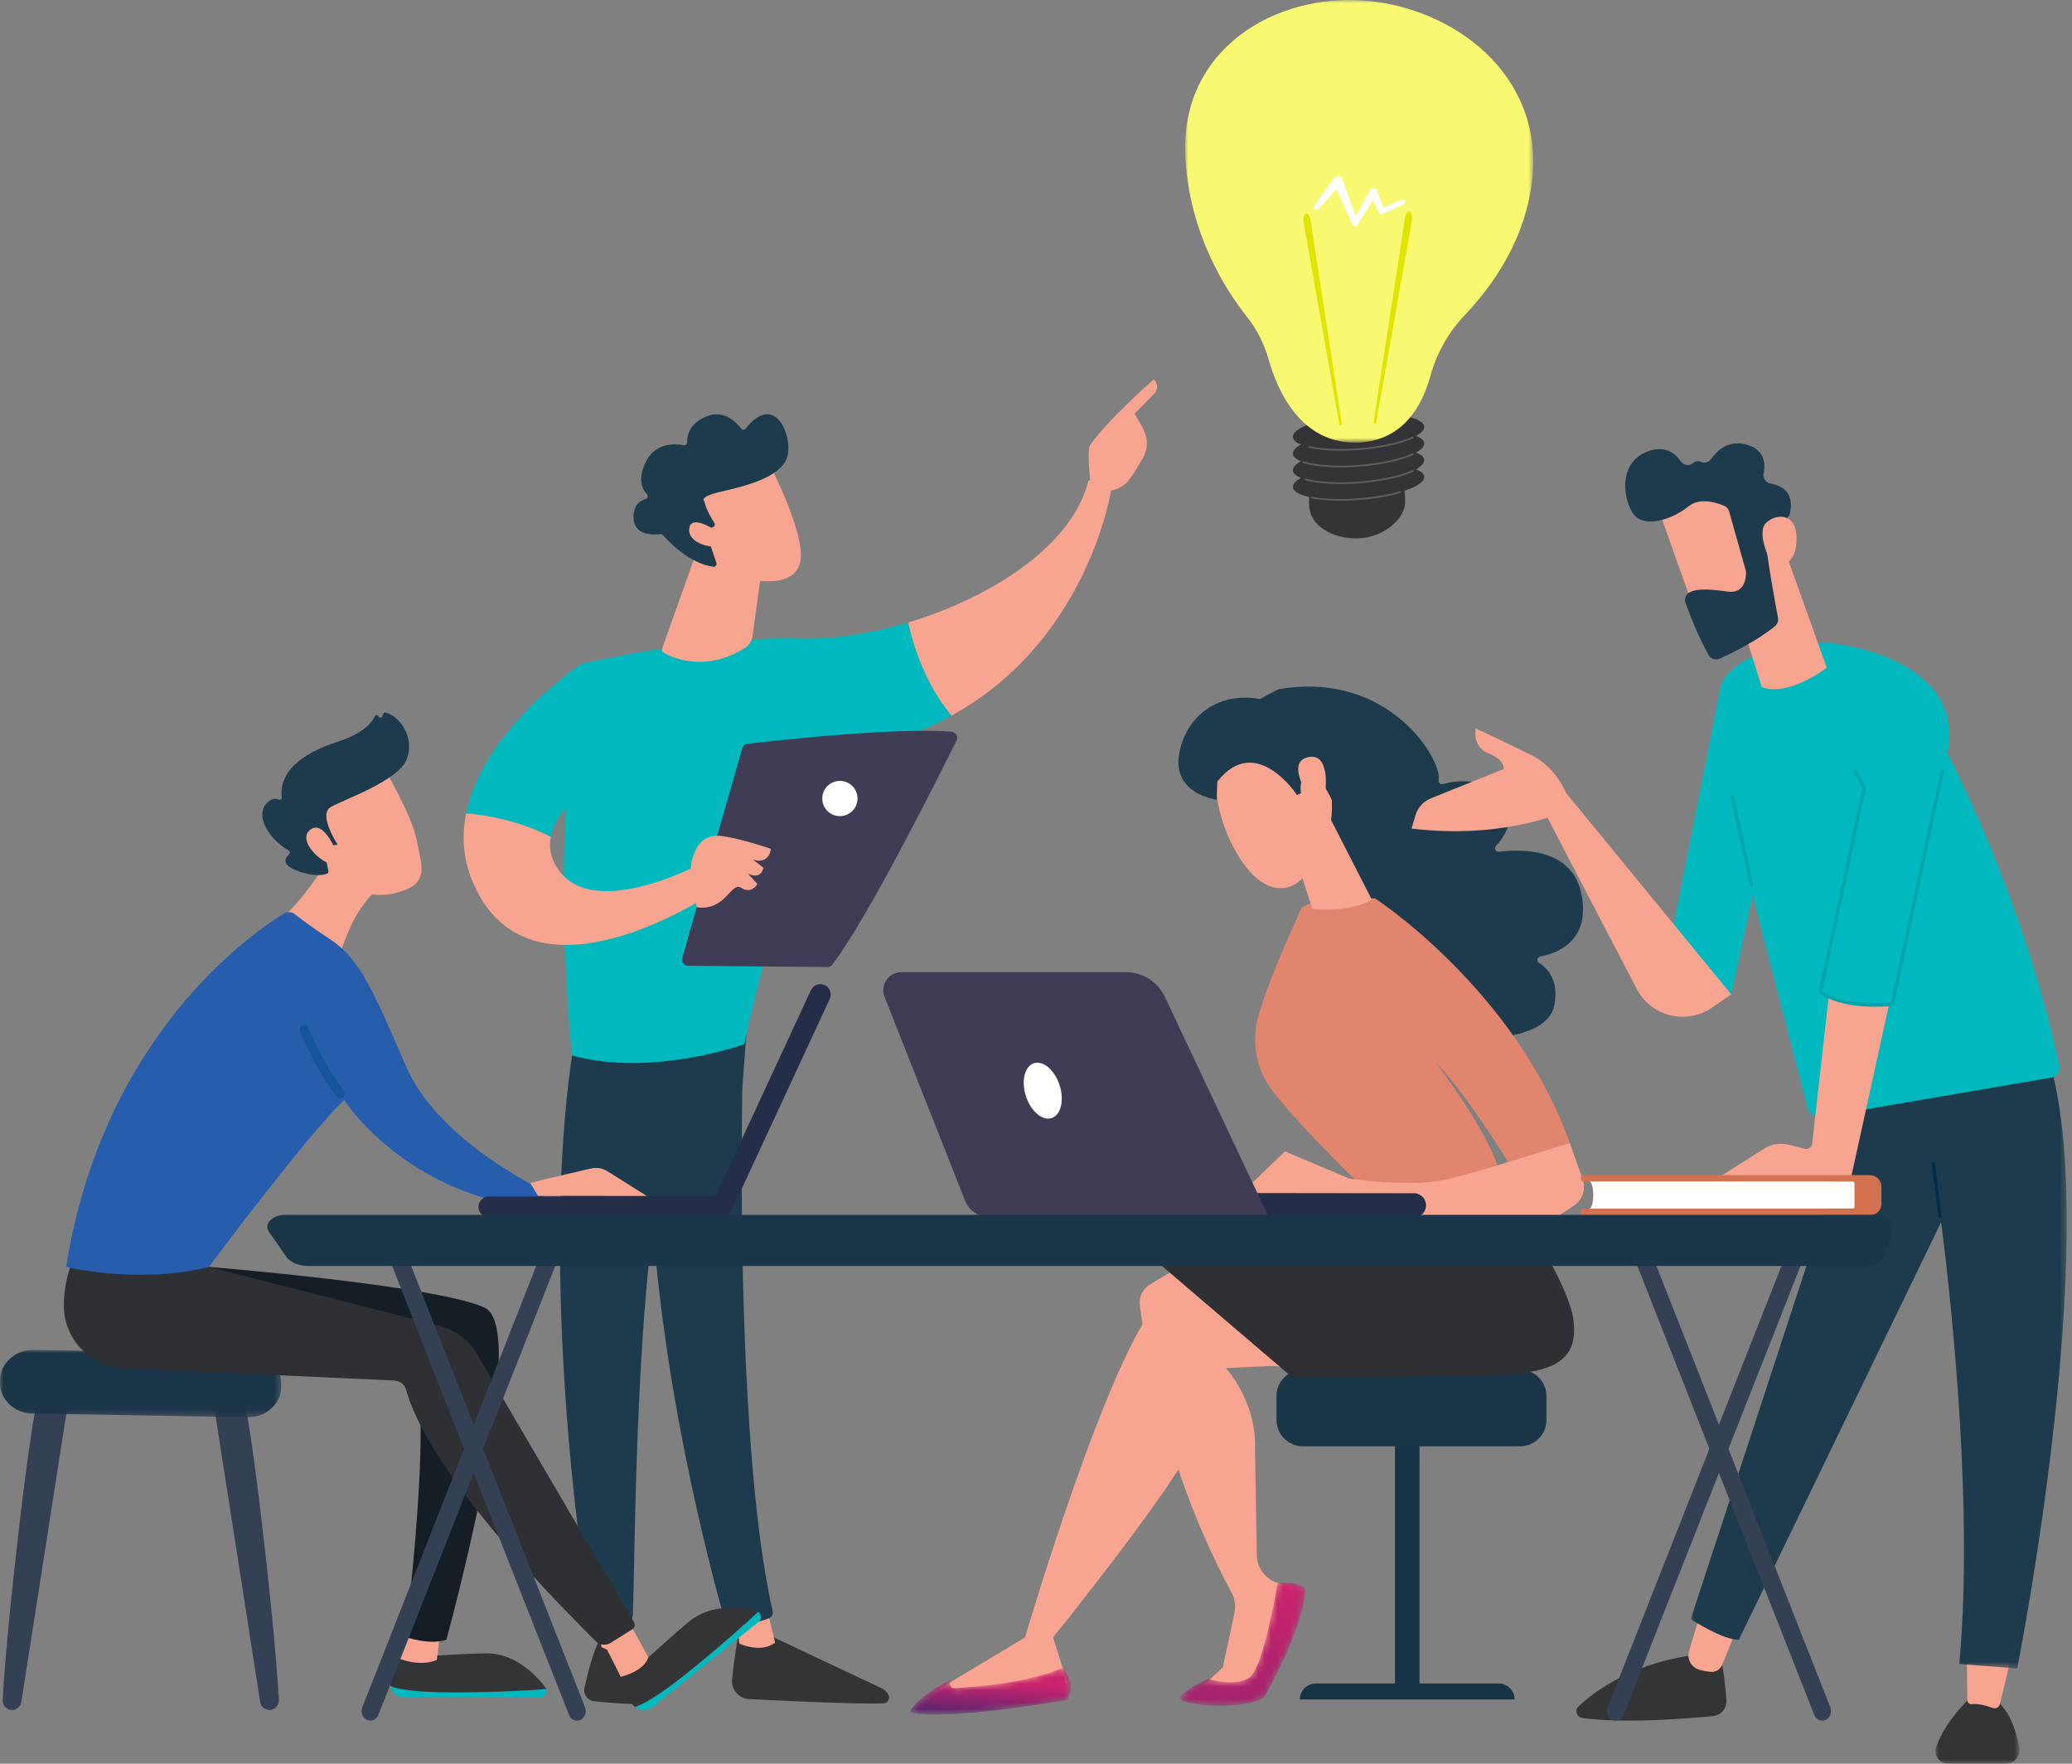 <?xml version="1.0" encoding="UTF-8"?>
<svg width="329px" height="280px" viewBox="0 0 329 280" version="1.1" xmlns="http://www.w3.org/2000/svg" xmlns:xlink="http://www.w3.org/1999/xlink">
    <rect x="0" y="0" width="329" height="280" fill="#808080" stroke="none"/>
    <title>Group 183 Copy</title>
    <defs>
        <polygon id="path-1" points="0 0 44.676 0 44.676 10.694 0 10.694"></polygon>
        <polygon id="path-3" points="0 280 328.164 280 328.164 0 0 0"></polygon>
        <path d="M15.574,0.039 C15.574,0.039 13.369,13.585 11.036,15.103 L11.036,15.103 C8.705,16.62 4.514,15.255 4.514,15.255 L4.514,15.255 C4.514,15.255 1.227,16.618 0.047,18.159 L0.047,18.159 C-0.747,19.205 8.638,20.583 13.382,18.298 L13.382,18.298 C13.382,18.298 19.956,6.858 19.956,0.969 L19.956,0.969 C19.956,0.969 19.536,0 16.649,0 L16.649,0 C16.324,0 15.967,0.011 15.574,0.039" id="path-5"></path>
        <linearGradient x1="53.16%" y1="2.643%" x2="32.756%" y2="308.933%" id="linearGradient-7">
            <stop stop-color="#CA236D" offset="0%"></stop>
            <stop stop-color="#4B236D" offset="100%"></stop>
        </linearGradient>
        <path d="M7.159,3.204 C6.452,3.245 6.123,2.346 6.685,1.914 L6.685,1.914 L7.128,1.575 C1.111,4.457 0,6.99 0,6.99 L0,6.99 C5.344,8.573 25.031,5.082 25.031,5.082 L25.031,5.082 C26.711,2.406 24.225,0 24.225,0 L24.225,0 C19.334,2.251 11.125,2.979 7.159,3.204" id="path-8"></path>
        <linearGradient x1="55.372%" y1="27.802%" x2="39.475%" y2="98.237%" id="linearGradient-10">
            <stop stop-color="#CA236D" offset="0%"></stop>
            <stop stop-color="#4B236D" offset="100%"></stop>
        </linearGradient>
        <polygon id="path-11" points="0 0 13.352 0 13.352 11.179 0 11.179"></polygon>
        <polygon id="path-13" points="0 -2.31482153e-14 59.707 -2.31482153e-14 59.707 100.559 0 100.559"></polygon>
        <polygon id="path-15" points="0 0 55.275 0 55.275 70.262 0 70.262"></polygon>
    </defs>
    <g id="Page-1" stroke="none" stroke-width="1" fill="none" fill-rule="evenodd">
        <g id="会社情報-copy-110" transform="translate(-557, -2431)">
            <g id="Group-183-Copy" transform="translate(557, 2431)">
                <g id="Group-85">
                    <path d="M117.416,258.403 C117.416,258.403 116.643,262.544 116.245,266.647 C116.091,268.249 117.314,269.654 118.923,269.737 C124.387,270.016 136.079,270.571 140.277,270.423 C140.909,270.4 141.327,269.76 141.099,269.171 C140.909,268.677 140.534,268.276 140.055,268.05 L120.823,258.987 L117.416,258.403 Z" id="Fill-1" fill="#333435"></path>
                    <path d="M116.839,255.96 L117.38,260.927 C117.38,260.927 120.748,262.534 123.078,260.783 L121.729,255.242 L116.839,255.96 Z" id="Fill-3" fill="#F7A491"></path>
                    <path d="M118.172,162.692 C117.905,163.986 116.19,227.332 122.691,255.789 C122.798,256.254 122.557,256.728 122.116,256.905 C121.072,257.321 119.031,257.915 116.589,257.974 C115.833,257.992 115.16,257.493 114.953,256.767 C113.08,250.16 104.119,217.067 103.209,185.526 C102.194,150.283 103.222,184.326 103.222,184.326 L104.224,162.557 L118.172,162.692 Z" id="Fill-5" fill="#1D3B4C"></path>
                    <path d="M95.172,260.355 C95.172,260.355 93.986,262.437 92.805,267.99 C92.59,268.993 93.284,269.961 94.304,270.072 C96.107,270.267 98.884,270.521 101.111,270.528 C102.135,270.529 102.945,269.643 102.832,268.624 C102.604,266.591 101.868,263.251 99.519,260.632 L95.172,260.355 Z" id="Fill-7" fill="#333435"></path>
                    <path d="M94.209,253.964 L95.512,261.479 C95.512,261.479 96.863,262.504 99.56,261.797 L98.982,253.718 L94.209,253.964 Z" id="Fill-9" fill="#F7A491"></path>
                    <path d="M91.348,164.382 C85.49,197.756 91.761,247.013 93.942,256.661 C94.076,257.252 94.547,257.708 95.143,257.813 C96.156,257.992 97.827,258.145 99.477,257.681 C100.048,257.523 100.45,257.014 100.478,256.425 C100.859,248.643 100.764,200.853 106.107,182.016 C106.377,181.062 106.97,180.231 107.783,179.666 L117.868,172.638 L118.746,161.137 L91.348,164.382 Z" id="Fill-11" fill="#1D3B4C"></path>
                    <path d="M127.246,101.379 C110.65,100.946 92.291,105.404 92.291,105.404 C87.067,134.227 90.833,167.566 90.833,167.566 C103.651,171.059 118.197,165.766 118.197,165.766 C120.448,153.721 130.74,119.854 130.74,119.854 C138.858,118.925 145.561,116.65 151.093,113.607 C146.942,108.704 145.024,102.495 144.199,98.828 C138.312,100.595 132.365,101.512 127.246,101.379" id="Fill-13" fill="#00B9BF"></path>
                    <path d="M176.509,77.397 C174.898,75.413 172.825,76.324 172.825,76.324 C170.285,86.62 157.397,94.864 144.2,98.827 C145.024,102.494 146.943,108.703 151.092,113.608 C173.048,101.538 176.509,77.397 176.509,77.397" id="Fill-15" fill="#F7A491"></path>
                    <path d="M176.11,77.894 C176.276,78.438 174.292,79.246 173.15,77.016 C173.118,75.953 172.515,71.392 173.158,70.532 C176.587,65.949 183.202,60.23 183.202,60.23 C184.3,61.335 183.376,62.402 183.376,62.402 L180.161,65.686 C180.817,66.896 181.619,67.917 181.985,69.377 C182.262,70.481 182.075,71.657 181.508,72.654 C180.941,73.656 180.166,74.957 179.436,75.974 C178.053,77.897 176.11,77.894 176.11,77.894" id="Fill-17" fill="#F7A491"></path>
                    <path d="M178.75,67.823 L175.826,70.255 L174.893,72.694 L177.45,75.587 C177.45,75.587 178.368,70.739 179.022,69.693 C179.679,68.647 179.348,68.136 178.75,67.823" id="Fill-19" fill="#F7A491"></path>
                    <path d="M98.503,121.537 L92.292,105.405 C92.292,105.405 76.685,115.791 74.009,129.123 C76.936,129.368 82.259,130.18 87.452,132.865 C88.659,126.568 98.503,121.537 98.503,121.537" id="Fill-21" fill="#00B9BF"></path>
                    <path d="M111.908,136.792 C111.908,136.792 94.407,146.463 88.613,138.007 C87.411,136.251 87.135,134.515 87.451,132.865 C82.26,130.18 76.935,129.367 74.008,129.123 C73.2,133.143 73.567,137.43 75.891,141.781 C86,160.699 114.172,141.104 114.172,141.104 L111.908,136.792 Z" id="Fill-23" fill="#F7A491"></path>
                    <path d="M110.56,87.742 L105.133,102.966 C105.043,103.219 105.146,103.499 105.377,103.631 C106.811,104.44 111.974,106.791 118.263,102.888 C118.918,102.481 119.368,101.813 119.475,101.049 L121.311,87.845 L110.56,87.742 Z" id="Fill-25" fill="#F7A491"></path>
                    <path d="M122.187,73.708 C122.187,73.708 127.883,84.68 127.098,89.083 C126.311,93.486 119.128,93.102 112.884,89.46 L108.612,77.63 L122.187,73.708 Z" id="Fill-27" fill="#F7A491"></path>
                    <path d="M113.219,83.673 C113.474,83.562 113.572,83.251 113.421,83.017 C112.963,82.303 112.104,80.845 111.839,79.575 C111.839,79.575 110.805,78.897 114.509,78.049 C118.213,77.198 123.738,75.879 124.926,72.743 C126.085,69.687 123.191,61.944 118.399,68.045 C118.214,68.277 117.863,68.278 117.683,68.044 C116.918,67.026 114.896,64.908 112.051,66.154 C109.387,67.317 109.071,69.257 109.099,70.238 C109.107,70.526 108.847,70.748 108.565,70.691 C107.226,70.422 104.012,70.171 102.478,73.458 C101.215,76.164 102.004,77.71 102.73,78.47 C102.965,78.716 102.857,79.117 102.53,79.213 C101.647,79.474 100.502,80.21 100.596,82.276 C100.726,85.131 103.919,84.91 104.83,84.789 C104.978,84.768 105.128,84.822 105.227,84.932 C105.998,85.802 109.472,89.497 113.266,89.974 C113.593,90.015 113.852,89.692 113.748,89.378 L112.15,84.585 C112.075,84.362 112.183,84.12 112.399,84.027 L113.219,83.673 Z" id="Fill-29" fill="#1D3B4C"></path>
                    <path d="M113.872,84.358 C113.872,84.358 109.769,81.485 109.445,83.868 C109.121,86.251 113.131,87.36 115.13,86.49 L113.872,84.358 Z" id="Fill-31" fill="#F7A491"></path>
                    <path d="M108.332,152.076 L117.866,118.782 C117.973,118.404 118.296,118.129 118.685,118.083 C120.413,117.882 125.419,117.316 131.199,116.828 C138.16,116.238 146.241,115.761 151.073,116.168 C151.76,116.225 152.176,116.951 151.871,117.569 C149.123,123.127 137.823,145.733 132.166,153.138 C131.979,153.384 131.687,153.529 131.378,153.525 L109.259,153.318 C108.615,153.314 108.154,152.695 108.332,152.076" id="Fill-33" fill="#3F3D56"></path>
                    <path d="M110.635,144.033 C110.635,144.033 109.308,138.571 109.843,136.634 C110.379,134.698 111.415,132.205 114.877,132.759 C118.337,133.313 122.415,134.769 122.415,134.769 C122.415,134.769 122.21,137.294 119.581,136.48 L121.212,137.742 C121.212,137.742 120.979,139.762 118.757,138.682 L120.273,140.355 C120.273,140.355 119.32,142.016 117.687,140.949 C116.051,139.886 115.269,144.689 110.635,144.033" id="Fill-35" fill="#F7A491"></path>
                    <path d="M130.562,126.766 C130.562,128.312 131.817,129.565 133.361,129.565 C134.907,129.565 136.161,128.312 136.161,126.766 C136.161,125.22 134.907,123.968 133.361,123.968 C131.817,123.968 130.562,125.22 130.562,126.766" id="Fill-37" fill="#FFFFFF"></path>
                    <path d="M6.113,221.786 C5.098,223.29 1.057,257.337 0.426,269.914 C0.382,270.763 1.063,271.473 1.915,271.473 C2.65,271.473 3.274,270.939 3.388,270.212 L10.775,222.87 L6.113,221.786 Z" id="Fill-39" fill="#344154"></path>
                    <path d="M38.588,221.786 C39.604,223.29 43.644,257.337 44.276,269.914 C44.32,270.763 43.639,271.473 42.787,271.473 C42.052,271.473 41.427,270.939 41.315,270.212 L33.927,222.87 L38.588,221.786 Z" id="Fill-41" fill="#344154"></path>
                    <g id="Group-45" transform="translate(0, 214.299)">
                        <mask id="mask-2" fill="white">
                            <use xlink:href="#path-1"></use>
                        </mask>
                        <g id="Clip-44"></g>
                        <path d="M0.003,4.829 L-0.001,5.202 C-0.025,7.872 2.277,10.063 5.158,10.112 L39.307,10.693 C42.146,10.742 44.513,8.688 44.651,6.059 L44.669,5.72 C44.813,2.977 42.483,0.666 39.524,0.613 L5.36,0.001 C2.435,-0.051 0.029,2.119 0.003,4.829" id="Fill-43" fill="#1B3549" mask="url(#mask-2)"></path>
                    </g>
                    <path d="M71.937,268.676 C65.866,268.676 63.182,268.157 61.982,267.681 C62.214,268.678 63.102,269.465 64.225,269.465 L85.698,269.465 C86.423,269.465 86.879,268.774 86.705,268.147 C84.257,268.342 79.059,268.676 71.937,268.676" id="Fill-46" fill="#00B9BF"></path>
                    <path d="M86.706,268.147 C86.672,268.02 86.619,267.896 86.53,267.78 C84.894,265.692 81.607,262.411 77.138,262.476 C70.589,262.566 68.306,263.278 63.217,262.515 L62.018,266.493 C61.896,266.899 61.893,267.304 61.981,267.681 C63.183,268.156 65.867,268.676 71.938,268.676 C79.06,268.676 84.258,268.342 86.706,268.147" id="Fill-48" fill="#333435"></path>
                    <path d="M64.692,258.227 L63.218,263.239 C63.218,263.239 66.484,264.725 69.354,263.532 L69.917,259.19 L64.692,258.227 Z" id="Fill-50" fill="#F7A491"></path>
                    <path d="M109.2,265.52 C104.468,269.322 102.049,270.601 100.818,270.984 C101.623,271.611 102.804,271.666 103.678,270.964 L120.42,257.513 C120.982,257.06 120.907,256.237 120.381,255.858 C118.598,257.545 114.752,261.06 109.2,265.52" id="Fill-52" fill="#00B9BF"></path>
                    <path d="M120.382,255.858 C120.277,255.782 120.158,255.718 120.017,255.686 C117.44,255.089 112.833,254.602 109.388,257.453 C104.34,261.625 103.004,263.607 98.561,266.202 L100.107,270.041 C100.263,270.432 100.515,270.748 100.817,270.984 C102.05,270.602 104.467,269.323 109.201,265.521 C114.752,261.059 118.596,257.544 120.382,255.858" id="Fill-54" fill="#333435"></path>
                    <path d="M33.168,201.126 C33.168,201.126 69.512,204.094 76.968,207.604 C84.423,211.113 70.882,260.303 70.882,260.303 C70.882,260.303 68.853,261.28 64.337,259.876 C64.337,259.876 68.968,223.576 65.521,215.705 L26.172,209.267 L33.168,201.126 Z" id="Fill-56" fill="#151E24"></path>
                    <path d="M94.951,259.293 C95.288,259.599 98.562,266.201 98.562,266.201 C98.562,266.201 102.206,265.414 102.948,263.108 L99.669,257.149 L94.951,259.293 Z" id="Fill-58" fill="#F7A491"></path>
                    <path d="M11.28,200.822 C11.28,200.822 10.094,203.673 10.144,207.458 C10.211,212.697 14.422,216.947 19.652,217.209 L62.616,219.167 C63.522,219.208 64.291,219.836 64.519,220.716 C65.527,224.62 70.461,236.614 94.585,260.541 C95.225,261.18 96.226,261.287 96.99,260.803 L100.425,258.635 C100.785,258.409 100.901,257.935 100.684,257.567 L75.669,214.849 C74.356,212.681 72.243,211.114 69.787,210.488 L33.169,201.127 L11.28,200.822 Z" id="Fill-60" fill="#2E3034"></path>
                    <path d="M53.619,134.094 C53.619,134.094 49.017,142.23 44.324,146.174 L54.024,151.585 C54.024,151.585 56.209,142.97 61.201,140.447 L53.619,134.094 Z" id="Fill-62" fill="#F7A491"></path>
                    <path d="M10.498,201.126 C10.498,201.126 22.096,203.952 33.168,201.126 C33.168,201.126 48.661,180.302 54.652,174.633 C54.652,174.633 64.213,189.719 85.49,191.857 L86.678,189.205 C86.678,189.205 69.737,181.396 64.523,169.396 C59.307,157.398 57.214,152.281 52.469,149.151 C49.514,147.202 47.745,145.87 46.831,145.142 C46.33,144.744 45.639,144.699 45.092,145.031 C40.057,148.1 16.367,164.326 10.498,201.126" id="Fill-64" fill="#275DAD"></path>
                    <path d="M54.024,174.34 C53.799,174.34 53.581,174.239 53.433,174.048 C49.74,169.233 47.681,163.923 47.596,163.701 C47.45,163.317 47.64,162.888 48.023,162.74 C48.409,162.592 48.838,162.784 48.986,163.168 C49.005,163.221 51.056,168.505 54.614,173.144 C54.865,173.47 54.803,173.936 54.475,174.186 C54.34,174.291 54.182,174.34 54.024,174.34" id="Fill-66" fill="#17549F"></path>
                    <path d="M84.212,187.819 L86.608,187.181 L93.879,185.497 C94.754,185.295 95.674,185.449 96.435,185.928 L102.687,189.862 L85.42,189.833 L84.212,187.819 Z" id="Fill-68" fill="#F7A491"></path>
                    <path d="M60.926,121.891 C60.926,121.891 65.399,129.326 66.176,133.437 C66.952,137.545 68.198,140.116 63.521,141.578 C58.845,143.043 54.497,141.191 51.769,137.353 C51.769,137.353 47.509,131.45 47.932,128.746 C48.359,126.043 60.926,121.891 60.926,121.891" id="Fill-70" fill="#F7A491"></path>
                    <path d="M53.014,134.174 L53.618,134.094 C53.618,134.094 50.452,129.308 52.524,128.121 C54.597,126.933 63.042,124.021 64.509,120.694 C65.923,117.489 63.807,113.866 61.258,113.11 C61.097,113.063 60.926,113.157 60.867,113.315 L60.717,113.719 C60.615,113.996 60.228,114.008 60.11,113.737 C59.997,113.48 59.631,113.47 59.515,113.724 C59.064,114.721 57.709,116.423 53.648,117.739 C47.886,119.608 44.294,122.512 44.738,126.606 C44.765,126.866 44.506,127.045 44.268,126.94 C43.798,126.731 43.083,126.698 42.255,127.606 C40.812,129.183 41.941,132.634 45.879,135.074 C46.067,135.19 46.101,135.454 45.933,135.597 C45.345,136.102 44.514,137.228 47.181,138.23 C49.906,139.256 51.393,138.909 51.944,138.687 C52.092,138.629 52.175,138.477 52.146,138.319 L51.445,134.732 C51.41,134.547 51.537,134.367 51.724,134.343 L53.014,134.174 Z" id="Fill-72" fill="#1D3B4C"></path>
                    <path d="M53.262,134.91 C53.262,134.91 51.288,130.044 49.216,131.755 C47.142,133.465 51.132,137.247 52.972,137.195 L53.262,134.91 Z" id="Fill-74" fill="#F7A491"></path>
                    <path d="M77.54,193.25 C77.569,193.252 77.597,193.252 77.626,193.252 L114.513,193.216 C115.425,193.214 116.163,192.475 116.163,191.566 C116.162,190.654 115.419,189.901 114.508,189.919 L77.622,189.956 C76.709,189.956 75.971,190.696 75.971,191.605 C75.973,192.486 76.669,193.208 77.54,193.25" id="Fill-76" fill="#252E49"></path>
                    <path d="M128.8,157.125 C128.785,157.151 128.772,157.173 128.762,157.201 L113.24,190.665 C112.856,191.493 113.216,192.472 114.04,192.856 C114.866,193.239 115.863,192.882 116.231,192.05 L131.751,158.586 C132.136,157.76 131.777,156.779 130.952,156.396 C130.152,156.025 129.205,156.351 128.8,157.125" id="Fill-78" fill="#252E49"></path>
                    <mask id="mask-4" fill="white">
                        <use xlink:href="#path-3"></use>
                    </mask>
                    <g id="Clip-81"></g>
                    <polygon id="Fill-80" fill="#173447" mask="url(#mask-4)" points="221.501 268.985 225.394 268.985 225.394 226.88 221.501 226.88"></polygon>
                    <path d="M240.498,269.796 L206.397,269.796 C206.397,268.397 207.534,267.262 208.931,267.262 L237.963,267.262 C239.364,267.262 240.498,268.397 240.498,269.796" id="Fill-82" fill="#173447" mask="url(#mask-4)"></path>
                    <path d="M245.558,225.42 C245.558,227.721 243.675,229.606 241.372,229.606 L206.871,229.606 C204.568,229.606 202.685,227.721 202.685,225.42 L202.685,221.634 C202.685,219.331 204.568,217.446 206.871,217.446 L241.372,217.446 C243.675,217.446 245.558,219.331 245.558,221.634 L245.558,225.42 Z" id="Fill-83" fill="#1B3549" mask="url(#mask-4)"></path>
                    <path d="M194.706,198.807 C194.706,198.807 188.92,199.704 182.415,204.052 C181.391,204.736 180.829,205.928 180.984,207.15 C181.764,213.32 184.966,233.289 195.526,252.794 C196.084,253.82 196.242,255.019 195.997,256.162 L194.163,264.699 L190.76,267.89 L199.524,267.89 L205.359,252.1 L202.863,251.31 C200.928,250.697 199.602,248.92 199.566,246.892 L199.275,229.951 C199.524,222.405 194.647,217.199 194.647,217.199 L208.642,216.518 L194.706,198.807 Z" id="Fill-84" fill="#F7A491" mask="url(#mask-4)"></path>
                </g>
                <g id="Group-88" transform="translate(187.289, 251.271)">
                    <mask id="mask-6" fill="white">
                        <use xlink:href="#path-5"></use>
                    </mask>
                    <g id="Clip-87"></g>
                    <path d="M15.574,0.039 C15.574,0.039 13.369,13.585 11.036,15.103 L11.036,15.103 C8.705,16.62 4.514,15.255 4.514,15.255 L4.514,15.255 C4.514,15.255 1.227,16.618 0.047,18.159 L0.047,18.159 C-0.747,19.205 8.638,20.583 13.382,18.298 L13.382,18.298 C13.382,18.298 19.956,6.858 19.956,0.969 L19.956,0.969 C19.956,0.969 19.536,0 16.649,0 L16.649,0 C16.324,0 15.967,0.011 15.574,0.039" id="Fill-86" fill="url(#linearGradient-7)" mask="url(#mask-6)"></path>
                </g>
                <g id="Group-93" transform="translate(148.455, 190.899)">
                    <path d="M58.416,26.548 C58.341,26.419 43.347,24.744 43.347,24.744 C43.347,24.744 43.839,29.302 42.304,35.58 C40.772,41.855 18.755,69.046 18.755,69.046 L21.063,76.363 C13.927,78.849 6.908,79.248 0,77.63 L14.305,69.046 C14.305,69.046 27.693,23.42 35.893,15.282 L50.923,10.083 L58.416,26.548 Z" id="Fill-89" fill="#F7A491"></path>
                    <path d="M92.043,0 C92.043,0 100.682,12.85 101.389,18.71 C102.099,24.572 99.024,26.954 89.959,27.346 C80.894,27.739 56.697,27.732 56.697,27.732 L36.044,10.081 C36.044,10.081 51.095,4.712 55.009,3.193 C58.922,1.675 92.043,0 92.043,0" id="Fill-91" fill="#2E3034"></path>
                </g>
                <g id="Group-96" transform="translate(144.422, 264.799)">
                    <mask id="mask-9" fill="white">
                        <use xlink:href="#path-8"></use>
                    </mask>
                    <g id="Clip-95"></g>
                    <path d="M7.159,3.204 C6.452,3.245 6.123,2.346 6.685,1.914 L6.685,1.914 L7.128,1.575 C1.111,4.457 0,6.99 0,6.99 L0,6.99 C5.344,8.573 25.031,5.082 25.031,5.082 L25.031,5.082 C26.711,2.406 24.225,0 24.225,0 L24.225,0 C19.334,2.251 11.125,2.979 7.159,3.204" id="Fill-94" fill="url(#linearGradient-10)" mask="url(#mask-9)"></path>
                </g>
                <g id="Group-182" transform="translate(42.446, 0)">
                    <path d="M160.631,109.412 C178.29,106.41 186.604,120.813 185.996,123.838 C185.915,124.24 186.295,124.581 186.689,124.473 C188.717,123.927 193.195,123.24 195.972,126.719 C198.423,129.79 196.591,132.688 195.097,134.281 C194.736,134.664 195.04,135.287 195.563,135.222 C199.29,134.751 207.389,134.637 208.715,142.227 C209.95,149.301 205.025,151.296 202.105,151.86 C201.611,151.953 201.496,152.604 201.921,152.873 C203.377,153.797 205.066,155.707 204.384,159.477 C203.315,165.385 191.732,164.901 190.378,164.824 C190.292,164.82 190.21,164.795 190.136,164.753 L171.582,154.171 C171.437,154.088 171.336,153.945 171.309,153.78 L167.564,132.148 C167.531,131.974 167.588,131.795 167.71,131.666 L155.616,114.597 C151.224,113.952 160.423,109.446 160.631,109.412" id="Fill-97" fill="#1D3B4C"></path>
                    <path d="M174.688,189.198 C174.688,189.198 164.628,179.619 159.676,173.274 C157,169.844 156.16,165.33 157.398,161.158 C159.657,153.542 163.675,145.654 164.044,144.426 C164.605,142.543 175.884,142.621 175.884,142.621 C175.884,142.621 198.08,157.027 206.801,181.429 L197.006,184.48 C197.006,184.48 191.212,174.757 185.485,168.575 C185.485,168.575 195.394,181.663 195.744,187.022 L174.688,189.198 Z" id="Fill-99" fill="#E2856E"></path>
                    <path d="M162.678,133.908 C162.796,134.299 165.741,144.058 165.971,144.261 C166.2,144.463 172.426,144.8 175.358,142.797 L168.088,128.576 L162.678,133.908 Z" id="Fill-101" fill="#F7A491"></path>
                    <path d="M150.877,121.367 C150.877,121.367 149.453,126.959 153.39,134.478 C157.326,141.998 161.782,141.99 164.217,139.584 C166.654,137.175 169.658,133.091 168.945,125.822 C168.231,118.55 152.931,114.255 150.877,121.367" id="Fill-103" fill="#F7A491"></path>
                    <path d="M163.499,126.216 C163.499,126.216 156.969,116.232 150.843,124.09 L150.734,126.947 C150.734,126.947 143.561,126.097 144.816,119.519 C146.072,112.942 152.27,108.83 160.254,111.679 C168.236,114.528 172.812,117.451 173.327,123.171 C173.843,128.894 169.29,127.638 169.29,127.638 C169.29,127.638 167.806,123.61 165.695,123.191 C163.584,122.772 164.133,125.913 164.133,125.913 L163.499,126.216 Z" id="Fill-105" fill="#1D3B4C"></path>
                    <path d="M165.171,126.082 C165.171,126.082 161.785,120.969 165.256,120.207 C168.727,119.444 168.188,125.19 167.813,127.314 L165.171,126.082 Z" id="Fill-107" fill="#F7A491"></path>
                    <path d="M154.195,189.91 L161.585,182.785 L171.81,187.105 C171.81,187.105 181.987,188.681 187.814,187.105 L193.637,185.528 L206.801,181.43 L208.868,187.272 C209.394,188.756 208.866,190.403 207.582,191.314 C206.444,192.123 205.11,193.013 204.258,193.386 C202.525,194.145 161.527,192.861 161.527,192.861 L154.195,189.91 Z" id="Fill-109" fill="#F7A491"></path>
                    <path d="M182.165,193.268 C182.132,193.269 182.1,193.271 182.065,193.271 L139.191,193.224 C138.132,193.224 137.272,192.362 137.274,191.303 C137.275,190.243 138.139,189.366 139.196,189.384 L182.07,189.433 C183.131,189.433 183.989,190.293 183.988,191.352 C183.986,192.38 183.18,193.219 182.165,193.268" id="Fill-111" fill="#252E49"></path>
                    <path d="M100.649,154.341 L136.355,154.341 C138.989,154.341 141.387,155.861 142.511,158.244 L159.018,193.246 L114.645,193.246 C112.946,193.246 111.421,192.208 110.798,190.628 L97.998,158.24 C97.258,156.369 98.638,154.341 100.649,154.341" id="Fill-113" fill="#3F3D56"></path>
                    <path d="M125.805,172.287 C126.579,174.692 126.007,177.026 124.528,177.502 C123.049,177.977 121.223,176.415 120.449,174.011 C119.674,171.607 120.247,169.271 121.725,168.795 C123.204,168.319 125.03,169.882 125.805,172.287" id="Fill-115" fill="#FFFFFF"></path>
                    <path d="M231.046,264.49 C231.046,264.49 231.494,266.988 231.674,269.953 C231.75,271.219 230.812,272.316 229.553,272.439 C225.164,272.865 215.174,273.651 208.796,272.73 C207.903,272.6 207.548,271.504 208.208,270.888 C210.838,268.438 217.189,263.672 227.644,262.629 L231.046,264.49 Z" id="Fill-117" fill="#333435"></path>
                    <path d="M233.227,258.857 L231.009,264.296 C230.704,265.042 229.948,265.504 229.149,265.42 C228.605,265.363 227.963,265.26 227.336,265.068 C226.083,264.69 225.378,263.362 225.752,262.108 L227.425,256.508 L233.227,258.857 Z" id="Fill-119" fill="#F7A491"></path>
                    <g id="Group-123" transform="translate(264.868, 268.821)">
                        <mask id="mask-12" fill="white">
                            <use xlink:href="#path-11"></use>
                        </mask>
                        <g id="Clip-122"></g>
                        <path d="M6.294,0 C6.294,0 1.85,3.717 0.12,8.487 C-0.357,9.798 0.65,11.179 2.046,11.179 L11.189,11.179 C12.526,11.179 13.552,9.975 13.319,8.656 C12.738,5.364 11.058,0.013 6.294,0" id="Fill-121" fill="#333435" mask="url(#mask-12)"></path>
                    </g>
                    <path d="M276.666,263.982 C276.666,263.982 275.768,267.955 275.077,270.581 C274.954,271.056 274.445,271.319 273.981,271.151 C272.597,270.659 271.473,270.439 270.653,270.548 C270.274,270.599 269.945,270.284 269.938,269.903 L269.852,263.304 L276.666,263.982 Z" id="Fill-124" fill="#F7A491"></path>
                    <g id="Group-128" transform="translate(226.01, 164.319)">
                        <mask id="mask-14" fill="white">
                            <use xlink:href="#path-13"></use>
                        </mask>
                        <g id="Clip-127"></g>
                        <path d="M27.025,10.278 L0,92.726 C0,92.726 5.185,96.12 7.653,95.979 L39.752,29.721 C39.752,29.721 45.372,70.546 42.65,99.857 L51.842,100.559 C51.842,100.559 66.793,25.655 55.469,-2.31482153e-14 L27.025,10.278 Z" id="Fill-126" fill="#1D3B4C" mask="url(#mask-14)"></path>
                    </g>
                    <path d="M265.589,193.326 C265.601,193.326 265.612,193.325 265.624,193.325 C265.765,193.305 265.868,193.175 265.85,193.032 L264.801,184.708 C264.783,184.565 264.654,184.465 264.508,184.48 C264.364,184.499 264.263,184.63 264.281,184.773 L265.33,193.097 C265.348,193.229 265.459,193.326 265.589,193.326" id="Fill-129" fill="#003041"></path>
                    <path d="M247.969,102.049 C247.969,102.049 269.865,103.994 266.766,119.594 C266.766,119.594 278.871,142.371 284.528,169.204 C284.714,170.075 284.127,170.927 283.248,171.077 L246.785,177.321 C245.779,177.492 244.81,176.866 244.553,175.877 L235.841,142.206 L232.447,157.862 L221.66,155.05 L230.741,109.048 C230.741,109.048 232.007,102.337 247.969,102.049" id="Fill-131" fill="#00B9BF"></path>
                    <path d="M235.656,140.7 C235.676,140.7 235.694,140.699 235.713,140.694 C235.86,140.663 235.955,140.518 235.922,140.371 L232.882,126.415 C232.85,126.268 232.706,126.175 232.56,126.208 C232.413,126.24 232.319,126.384 232.351,126.53 L235.391,140.487 C235.419,140.614 235.531,140.7 235.656,140.7" id="Fill-133" fill="#00A5AB"></path>
                    <path d="M237.856,182.231 C239.005,181.599 240.35,181.425 241.623,181.741 L244.159,182.373 C244.698,182.506 245.232,182.135 245.294,181.584 L247.92,158.216 C251.202,159.775 255.939,159.589 257.501,159.474 L251.458,187.022 L230.313,187.022 L237.856,182.231 Z" id="Fill-135" fill="#F7A491"></path>
                    <path d="M181.675,131.544 L182.315,129.42 C182.682,128.198 183.586,127.208 184.77,126.732 L196.329,122.083 C196.329,122.083 196.505,120.601 193.887,119.594 C191.271,118.586 191.882,115.656 191.882,115.656 C191.882,115.656 195.457,117.288 200.691,119.873 C203.685,121.354 205.363,123.965 206.254,125.931 L232.447,157.861 L229.371,159.975 C225.328,162.752 219.765,161.387 217.469,157.053 L203.279,129.843 C196.154,131.984 188.945,132.393 181.675,131.544" id="Fill-137" fill="#F7A491"></path>
                    <path d="M240.876,87.153 L247.611,106.001 C247.611,106.001 241.648,110.663 237.295,109.086 L233.902,98.283 C233.902,98.283 236.494,85.078 240.876,87.153" id="Fill-139" fill="#F7A491"></path>
                    <path d="M220.777,80.384 C220.777,80.675 227.263,98.748 227.263,98.748 L237.506,94.826 L233.902,76.782 C233.902,76.782 220.777,75.521 220.777,80.384" id="Fill-141" fill="#F7A491"></path>
                    <path d="M232.104,81.177 L234.745,90.527 C234.781,90.647 234.797,90.768 234.797,90.891 C234.797,91.655 234.61,94.278 231.935,93.921 C229.511,93.597 227.292,93.338 225.883,94.003 C225.248,94.301 224.945,95.03 225.183,95.689 C225.771,97.331 227.17,101.005 228.873,104.014 C229.218,104.625 229.974,104.863 230.612,104.571 C232.536,103.696 236.541,101.738 239.394,99.406 C239.78,99.091 239.965,98.595 239.874,98.104 C239.425,95.711 238.087,88.437 238.029,86.352 C237.975,84.395 240.169,82.902 241.137,82.34 C241.453,82.156 241.679,81.853 241.764,81.496 C242.067,80.237 242.324,77.386 238.688,76.759 C237.928,76.627 237.432,75.899 237.586,75.141 C237.895,73.636 237.796,71.419 234.935,70.602 C232.028,69.773 230.198,71.522 229.268,72.864 C228.89,73.407 228.188,73.583 227.586,73.314 C227.242,73.161 226.827,73.154 226.38,73.529 C225.781,74.035 224.867,73.881 224.426,73.232 C223.579,71.985 222.038,70.739 219.431,71.582 C214.804,73.079 215.025,78.414 216.721,81.313 C218.417,84.215 223.341,82.305 225.672,80.383 C227.446,78.922 230.143,79.797 231.334,80.3 C231.713,80.46 231.994,80.782 232.104,81.177" id="Fill-143" fill="#1D3B4C"></path>
                    <path d="M238.956,89.767 C238.956,89.767 236.217,84.587 238.029,82.959 C239.84,81.334 242.907,81.599 242.824,85.65 C242.723,90.688 238.956,89.767 238.956,89.767" id="Fill-145" fill="#F7A491"></path>
                    <path d="M255.375,159.824 C256.871,159.824 257.936,159.712 258.053,159.699 L258.247,159.676 L266.219,122.504 C266.251,122.359 266.157,122.214 266.01,122.183 C265.862,122.151 265.72,122.245 265.688,122.392 L257.797,159.177 C256.612,159.282 250.275,159.702 246.931,157.333 L253.838,125.037 L252.396,122.32 C252.326,122.188 252.161,122.138 252.028,122.208 C251.896,122.278 251.845,122.442 251.915,122.574 L253.266,125.117 L246.327,157.56 L246.465,157.666 C248.882,159.48 252.775,159.824 255.375,159.824" id="Fill-147" fill="#00A5AB"></path>
                    <path d="M16.36,273.157 C16.177,273.157 15.99,273.118 15.811,273.034 C15.105,272.703 14.78,271.812 15.084,271.041 L44.219,197.12 C44.52,196.351 45.338,195.996 46.043,196.327 C46.747,196.657 47.073,197.548 46.77,198.319 L17.635,272.242 C17.41,272.814 16.897,273.157 16.36,273.157" id="Fill-149" fill="#344154"></path>
                    <path d="M49.18,273.157 C48.642,273.157 48.129,272.814 47.902,272.242 L18.769,198.319 C18.466,197.548 18.792,196.657 19.496,196.327 C20.201,195.996 21.017,196.351 21.32,197.12 L50.455,271.041 C50.758,271.812 50.434,272.703 49.728,273.034 C49.549,273.118 49.362,273.157 49.18,273.157" id="Fill-151" fill="#344154"></path>
                    <path d="M214.083,273.157 C213.901,273.157 213.713,273.118 213.536,273.034 C212.83,272.703 212.505,271.812 212.809,271.041 L241.942,197.12 C242.245,196.351 243.061,195.996 243.768,196.327 C244.472,196.657 244.796,197.548 244.495,198.319 L215.36,272.242 C215.135,272.814 214.622,273.157 214.083,273.157" id="Fill-153" fill="#344154"></path>
                    <path d="M246.905,273.157 C246.365,273.157 245.852,272.814 245.628,272.242 L216.493,198.319 C216.191,197.548 216.516,196.657 217.219,196.327 C217.925,195.996 218.742,196.351 219.045,197.12 L248.178,271.041 C248.483,271.812 248.157,272.703 247.452,273.034 C247.274,273.118 247.087,273.157 246.905,273.157" id="Fill-155" fill="#344154"></path>
                    <path d="M209.856,191.898 L252.052,191.9 L252.052,187.544 L209.856,187.544 C210.76,187.544 210.76,191.898 209.856,191.898" id="Fill-157" fill="#FFFFFF"></path>
                    <path d="M251.656,191.898 C251.874,191.898 252.052,191.721 252.052,191.502 L252.052,187.94 C252.052,187.723 251.874,187.544 251.656,187.544 L208.966,187.544 C208.747,187.544 208.57,187.366 208.57,187.148 L208.57,186.956 C208.57,186.738 208.747,186.56 208.966,186.56 L254.469,186.56 C255.476,186.56 256.292,187.376 256.292,188.383 L256.292,191.165 C256.292,192.115 255.522,192.882 254.573,192.882 L208.966,192.882 C208.747,192.882 208.57,192.704 208.57,192.486 L208.57,192.296 C208.57,192.077 208.747,191.898 208.966,191.898 L251.656,191.898 Z" id="Fill-159" fill="#D37251"></path>
                    <path d="M258.168,194.835 C258.31,194.347 258.118,193.846 257.644,193.463 C257.168,193.082 256.46,192.86 255.714,192.86 L2.877,192.86 C1.897,192.86 0.981,193.193 0.454,193.74 C-0.076,194.289 -0.146,194.979 0.265,195.569 L3.006,199.503 C3.632,200.404 4.992,200.98 6.487,200.98 L253.979,200.98 C255.37,200.98 256.567,200.326 256.831,199.42 L258.168,194.835 Z" id="Fill-161" fill="#1B3549"></path>
                    <path d="M183.695,70.372 C183.659,69.915 183.192,69.52 182.403,69.202 C183.26,68.73 183.734,68.223 183.695,67.725 C183.575,66.219 178.807,65.376 173.049,65.84 C167.289,66.304 162.718,67.9 162.839,69.406 C162.876,69.863 163.344,70.258 164.132,70.575 C163.275,71.049 162.8,71.556 162.839,72.053 C162.876,72.509 163.344,72.905 164.132,73.222 C163.275,73.695 162.8,74.203 162.839,74.7 C162.876,75.157 163.344,75.551 164.132,75.869 C163.275,76.342 162.8,76.85 162.839,77.347 C162.892,78.011 163.857,78.549 165.411,78.899 C165.393,79.391 165.404,79.93 165.451,80.525 C165.676,83.3 168.797,85.473 172.923,85.473 C177.051,85.473 180.621,82.509 180.662,79.726 C180.674,79.044 180.643,78.444 180.582,77.91 C182.557,77.252 183.759,76.446 183.695,75.666 C183.659,75.208 183.192,74.814 182.403,74.496 C183.26,74.022 183.734,73.515 183.695,73.019 C183.659,72.561 183.192,72.167 182.403,71.849 C183.26,71.377 183.734,70.868 183.695,70.372" id="Fill-163" fill="#333435"></path>
                    <path d="M170.382,79.498 C168.672,79.498 167.107,79.371 165.813,79.125 C165.738,79.111 165.689,79.037 165.704,78.962 C165.719,78.888 165.792,78.839 165.867,78.853 C167.89,79.241 170.592,79.326 173.476,79.093 C175.836,78.902 178.043,78.523 179.858,77.993 C179.931,77.972 180.007,78.013 180.03,78.086 C180.051,78.159 180.009,78.238 179.936,78.257 C178.102,78.793 175.877,79.177 173.498,79.368 C172.428,79.456 171.379,79.498 170.382,79.498" id="Fill-165" fill="#5C5E61"></path>
                    <path d="M170.411,76.849 C168.189,76.849 166.203,76.641 164.803,76.241 C164.729,76.22 164.685,76.144 164.706,76.07 C164.729,75.997 164.806,75.955 164.879,75.974 C166.875,76.544 170.088,76.719 173.477,76.447 C176.827,76.176 179.951,75.495 181.836,74.627 C181.906,74.596 181.988,74.626 182.02,74.696 C182.051,74.764 182.022,74.847 181.952,74.88 C180.039,75.761 176.881,76.45 173.499,76.722 C172.444,76.808 171.403,76.849 170.411,76.849" id="Fill-167" fill="#5C5E61"></path>
                    <path d="M170.384,74.204 C167.983,74.204 165.883,73.958 164.471,73.493 C164.398,73.468 164.359,73.39 164.381,73.318 C164.406,73.247 164.484,73.206 164.557,73.23 C166.523,73.879 169.859,74.092 173.476,73.8 C176.826,73.53 179.952,72.849 181.835,71.981 C181.905,71.948 181.988,71.979 182.021,72.048 C182.052,72.118 182.022,72.201 181.952,72.232 C180.04,73.115 176.88,73.802 173.498,74.076 C172.427,74.162 171.379,74.204 170.384,74.204" id="Fill-169" fill="#5C5E61"></path>
                    <path d="M170.401,71.557 C168.499,71.557 166.767,71.402 165.42,71.104 C165.345,71.087 165.3,71.014 165.316,70.939 C165.334,70.864 165.407,70.817 165.481,70.833 C167.505,71.283 170.419,71.4 173.477,71.153 C176.798,70.885 179.906,70.213 181.794,69.354 C181.862,69.322 181.946,69.353 181.977,69.423 C182.009,69.491 181.977,69.574 181.908,69.605 C179.994,70.477 176.85,71.159 173.498,71.43 C172.439,71.514 171.397,71.557 170.401,71.557" id="Fill-171" fill="#5C5E61"></path>
                    <g id="Group-175" transform="translate(145.728, 0)">
                        <mask id="mask-16" fill="white">
                            <use xlink:href="#path-15"></use>
                        </mask>
                        <g id="Clip-174"></g>
                        <path d="M13.245,57.012 C12.546,54.534 11.359,52.219 9.758,50.203 C6.329,45.881 0.735,37.093 0.046,25.1 C-0.954,7.654 14.517,-1.08 28.637,0.106 C42.754,1.292 56.687,11.805 55.16,28.033 C54.222,38.019 48.635,45.595 44.473,49.944 C41.829,52.707 39.945,56.09 38.925,59.774 C37.676,64.283 34.703,69.903 27.638,70.245 C18.498,70.688 14.701,62.167 13.245,57.012" id="Fill-173" fill="#F9F871" mask="url(#mask-16)"></path>
                    </g>
                    <path d="M175.702,66.766 L180.642,34.636 C180.745,33.971 181.071,33.527 181.372,33.641 C181.673,33.753 181.835,34.385 181.732,35.048 C181.729,35.066 181.725,35.087 181.722,35.105 L176.096,66.936 C176.054,67.175 175.933,67.326 175.824,67.274 C175.72,67.224 175.668,66.997 175.702,66.766" id="Fill-176" fill="#E1E300"></path>
                    <path d="M170.575,67.021 L165.634,34.89 C165.532,34.227 165.206,33.781 164.906,33.895 C164.603,34.009 164.442,34.64 164.545,35.303 C164.548,35.32 164.551,35.343 164.554,35.36 L170.181,67.192 C170.223,67.431 170.345,67.583 170.453,67.529 C170.557,67.478 170.609,67.254 170.575,67.021" id="Fill-178" fill="#E1E300"></path>
                    <path d="M180.608,31.877 C180.482,31.675 180.191,31.6 179.959,31.707 L177.208,32.994 L176.252,30.274 C176.203,30.13 176.086,30.005 175.918,29.937 C175.602,29.806 175.222,29.922 175.074,30.197 L175.069,30.205 L172.807,34.33 L170.707,28.459 L170.704,28.449 C170.653,28.306 170.543,28.177 170.386,28.091 C170.034,27.899 169.57,27.99 169.347,28.295 L166.185,32.649 C166.055,32.826 166.1,33.066 166.296,33.199 C166.506,33.339 166.806,33.307 166.969,33.126 L169.753,30.02 L172.259,35.605 L172.263,35.61 C172.302,35.698 172.377,35.776 172.483,35.825 C172.717,35.936 173.012,35.859 173.139,35.656 L175.558,31.774 L176.469,33.737 L176.477,33.755 C176.483,33.769 176.491,33.782 176.501,33.797 C176.625,33.997 176.915,34.074 177.148,33.965 L180.412,32.439 C180.645,32.329 180.731,32.079 180.608,31.877" id="Fill-180" fill="#FFFFFF"></path>
                </g>
            </g>
        </g>
    </g>
</svg>
